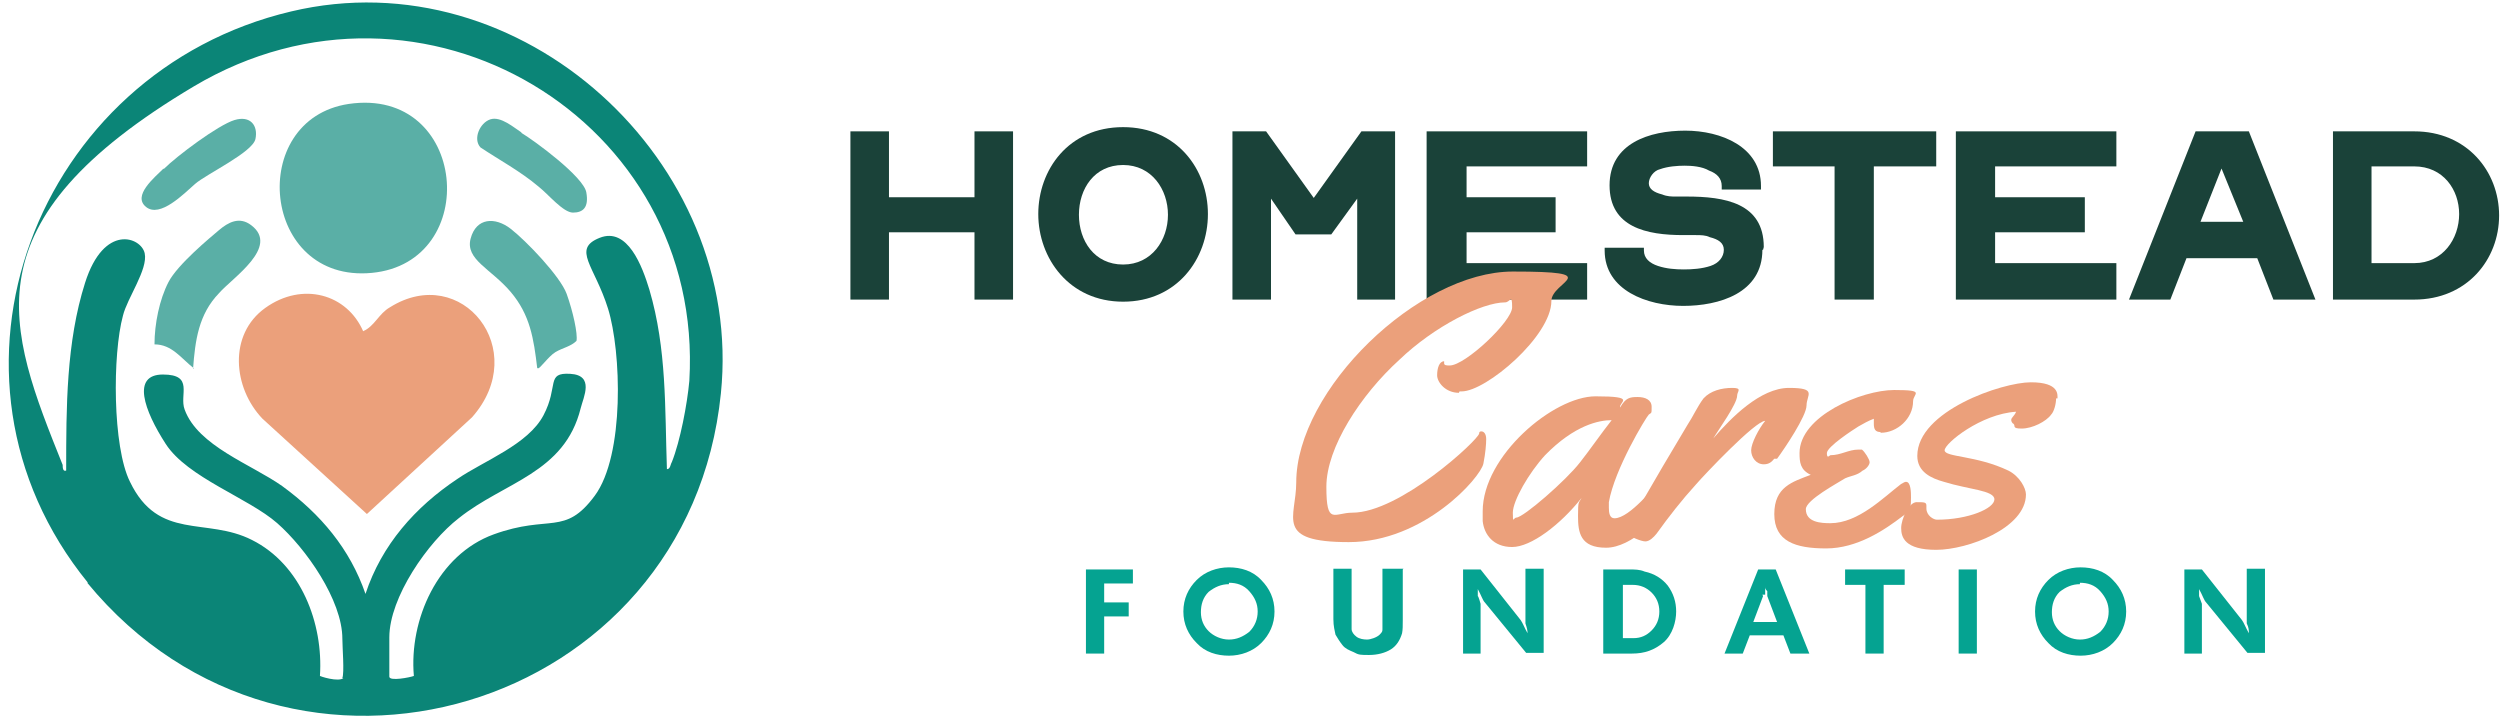 <svg width="235" height="68" viewBox="0 0 235 68" fill="none" xmlns="http://www.w3.org/2000/svg">
<path d="M91.602 28.161H95.226V12.347H91.602V18.541H83.563V12.347H79.939V28.161H83.563V21.835H91.602V28.161Z" fill="#1A4239"/>
<path d="M105.571 11.951C100.431 11.951 97.598 15.971 97.598 20.122C97.598 24.273 100.497 28.358 105.571 28.358C110.644 28.358 113.544 24.339 113.544 20.122C113.544 15.905 110.644 11.951 105.571 11.951ZM105.571 24.866C102.869 24.866 101.419 22.626 101.419 20.188C101.419 17.75 102.869 15.51 105.571 15.51C108.272 15.51 109.788 17.816 109.788 20.188C109.788 22.56 108.272 24.866 105.571 24.866Z" fill="#1A4239"/>
<path d="M123.493 18.606L119.013 12.347H115.85V28.161H119.474V18.672L121.78 22.033H125.14L127.578 18.672V28.161H131.137V12.347H127.974L123.493 18.606Z" fill="#1A4239"/>
<path d="M149.191 24.734H137.858V21.835H146.226V18.541H137.858V15.641H149.191V12.347H134.102V28.161H149.191V24.734Z" fill="#1A4239"/>
<path d="M165.795 23.219C165.795 19.068 162.105 18.475 158.547 18.475C154.989 18.475 157.823 18.475 157.493 18.475C157.164 18.475 156.702 18.475 156.241 18.277C155.45 18.079 154.989 17.75 154.989 17.223C154.989 16.696 155.45 16.037 156.043 15.905C156.768 15.641 157.691 15.575 158.35 15.575C159.009 15.575 159.997 15.641 160.656 16.037C161.381 16.3 161.842 16.762 161.842 17.486V17.816H165.532V17.486C165.532 13.796 161.776 12.281 158.416 12.281C155.055 12.281 151.299 13.467 151.299 17.42C151.299 21.374 154.792 22.099 158.218 22.099C161.644 22.099 158.943 22.099 159.404 22.099C159.865 22.099 160.326 22.099 160.722 22.296C161.512 22.494 162.04 22.823 162.04 23.482C162.04 24.141 161.578 24.734 160.788 24.998C159.997 25.262 159.074 25.327 158.284 25.327C157.493 25.327 156.636 25.262 155.846 24.998C155.055 24.734 154.528 24.273 154.528 23.548V23.285H150.838V23.548C150.838 27.304 154.857 28.754 158.218 28.754C161.578 28.754 165.664 27.568 165.664 23.482H165.729L165.795 23.219Z" fill="#1A4239"/>
<path d="M166.652 15.641H172.45V28.161H176.14V15.641H182.005V12.347H166.652V15.641Z" fill="#1A4239"/>
<path d="M183.85 28.161H198.939V24.734H187.54V21.835H195.974V18.541H187.54V15.641H198.939V12.347H183.85V28.161Z" fill="#1A4239"/>
<path d="M206.385 12.347L200.125 28.161H204.012L205.528 24.273H212.183L213.699 28.161H217.652L211.392 12.347H206.45H206.385ZM206.846 20.847L208.823 15.839L210.865 20.847H206.714H206.78H206.846Z" fill="#1A4239"/>
<path d="M226.943 12.347H219.299V28.161H226.943C231.885 28.161 234.916 24.405 234.916 20.254C234.916 16.103 231.885 12.347 226.943 12.347ZM226.943 24.734H222.923V15.641H226.943C229.644 15.641 231.16 17.816 231.16 20.122C231.16 22.428 229.644 24.734 226.943 24.734Z" fill="#1A4239"/>
<path d="M102.078 61.436V53.529H106.493V54.847H103.792V56.626H106.098V57.944H103.792V61.436H102.078Z" fill="#05A391"/>
<path d="M111.237 57.482C111.237 56.296 111.699 55.308 112.489 54.517C113.28 53.727 114.4 53.331 115.52 53.331C116.64 53.331 117.761 53.661 118.551 54.517C119.342 55.308 119.803 56.296 119.803 57.482C119.803 58.668 119.342 59.657 118.551 60.447C117.761 61.238 116.64 61.634 115.52 61.634C114.4 61.634 113.28 61.304 112.489 60.447C111.699 59.657 111.237 58.668 111.237 57.482ZM115.52 54.913C114.795 54.913 114.202 55.176 113.609 55.637C113.082 56.165 112.885 56.824 112.885 57.548C112.885 58.273 113.148 58.866 113.609 59.327C114.071 59.789 114.795 60.118 115.52 60.118C116.245 60.118 116.838 59.855 117.431 59.393C117.958 58.866 118.222 58.207 118.222 57.482C118.222 56.758 117.958 56.165 117.431 55.572C116.904 54.978 116.245 54.781 115.52 54.781V54.913Z" fill="#05A391"/>
<path d="M131.861 53.529V58.273C131.861 58.8 131.861 59.196 131.795 59.525C131.598 60.184 131.268 60.711 130.741 61.041C130.214 61.37 129.489 61.568 128.698 61.568C127.908 61.568 127.71 61.568 127.249 61.304C126.788 61.106 126.458 60.975 126.195 60.645C125.931 60.316 125.733 59.986 125.536 59.657C125.47 59.327 125.338 58.866 125.338 58.207V53.463H127.051V59.13C127.051 59.393 127.249 59.657 127.512 59.855C127.776 60.052 128.171 60.118 128.501 60.118C128.83 60.118 129.423 59.92 129.687 59.657C129.95 59.393 129.95 59.327 129.95 59.13V53.463H131.927L131.861 53.529Z" fill="#05A391"/>
<path d="M137.528 61.436V53.529H139.175L142.931 58.273C143.129 58.537 143.26 58.932 143.59 59.525C143.59 59.261 143.524 58.998 143.392 58.602V53.463H145.105V61.37H143.458L139.571 56.626C139.373 56.428 139.241 55.967 138.912 55.374V56.033C138.978 56.033 139.175 56.758 139.175 56.758V61.436H137.462H137.528Z" fill="#05A391"/>
<path d="M150.706 61.436V53.529H153.144C153.671 53.529 154.133 53.529 154.594 53.727C155.516 53.924 156.241 54.386 156.768 55.044C157.295 55.769 157.559 56.56 157.559 57.482C157.559 58.405 157.23 59.657 156.373 60.382C155.516 61.106 154.594 61.436 153.408 61.436H150.706ZM152.551 54.978V59.986H153.54C154.264 59.986 154.792 59.723 155.253 59.261C155.714 58.8 155.978 58.207 155.978 57.482C155.978 56.758 155.714 56.165 155.253 55.703C154.792 55.242 154.199 54.978 153.474 54.978H152.551Z" fill="#05A391"/>
<path d="M162.105 61.436L165.268 53.529H166.916L170.078 61.436H168.299L167.64 59.723H164.478L163.819 61.436H162.04H162.105ZM165.729 56.033L164.807 58.471H167.047L166.125 56.033V55.572C165.927 55.374 165.927 55.308 165.927 55.11V54.649V55.901H165.664L165.729 56.033Z" fill="#05A391"/>
<path d="M173.439 54.978V53.529H179.04V54.978H177.063V61.436H175.35V54.978H173.439Z" fill="#05A391"/>
<path d="M184.113 61.436V53.529H185.826V61.436H184.113Z" fill="#05A391"/>
<path d="M191.295 57.482C191.295 56.296 191.757 55.308 192.547 54.517C193.338 53.727 194.458 53.331 195.578 53.331C196.699 53.331 197.819 53.661 198.609 54.517C199.4 55.308 199.861 56.296 199.861 57.482C199.861 58.668 199.4 59.657 198.609 60.447C197.819 61.238 196.699 61.634 195.578 61.634C194.458 61.634 193.338 61.304 192.547 60.447C191.757 59.657 191.295 58.668 191.295 57.482ZM195.512 54.913C194.788 54.913 194.195 55.176 193.602 55.637C193.074 56.165 192.877 56.824 192.877 57.548C192.877 58.273 193.14 58.866 193.602 59.327C194.063 59.789 194.788 60.118 195.512 60.118C196.237 60.118 196.83 59.855 197.423 59.393C197.95 58.866 198.214 58.207 198.214 57.482C198.214 56.758 197.95 56.165 197.423 55.572C196.896 54.978 196.237 54.781 195.512 54.781V54.913Z" fill="#05A391"/>
<path d="M205.33 61.436V53.529H206.978L210.733 58.273C210.931 58.537 211.063 58.932 211.392 59.525C211.392 59.261 211.392 58.998 211.195 58.602V53.463H212.908V61.37H211.261L207.373 56.626C207.175 56.428 207.043 55.967 206.714 55.374V56.033L206.978 56.758V61.436H205.264H205.33Z" fill="#05A391"/>
<path d="M137.133 36.924C135.881 36.924 135.09 35.936 135.09 35.277C135.09 34.618 135.288 33.959 135.749 33.959V34.157C135.749 34.355 136.012 34.355 136.276 34.355C137.726 34.355 142.14 30.203 142.14 28.886C142.14 27.568 141.943 28.424 141.481 28.424C139.307 28.424 134.826 30.665 131.532 33.827C127.908 37.122 124.679 42.064 124.679 45.754C124.679 49.444 125.404 48.192 127.117 48.192C131.598 48.192 138.978 41.339 139.043 40.746C139.043 40.68 139.043 40.548 139.241 40.548C139.505 40.548 139.702 40.812 139.702 41.273C139.702 41.734 139.636 42.591 139.439 43.579C139.175 44.897 133.838 50.959 126.788 50.959C119.737 50.959 121.846 48.653 121.846 45.358C121.846 36.661 133.311 25.525 142.206 25.525C151.102 25.525 145.83 26.448 145.83 28.293C145.83 31.587 139.702 36.792 137.396 36.792H137.198L137.133 36.924Z" fill="#EBA07B"/>
<path d="M156.636 46.874C156.636 47.138 156.636 47.401 156.571 47.599C156.109 48.521 153.408 51.486 150.97 51.486C148.532 51.486 148.334 50.037 148.334 48.521C148.334 47.006 148.4 47.335 148.664 46.808C146.687 49.312 143.919 51.42 142.14 51.42C140.361 51.42 139.505 50.234 139.373 48.983V48.06C139.373 42.855 146.028 37.254 149.981 37.254C153.935 37.254 152.156 37.781 152.288 38.308C152.815 37.386 153.21 37.32 153.935 37.32C154.66 37.32 155.253 37.583 155.253 38.242C155.253 38.901 155.253 38.769 154.989 38.967C154.726 39.23 151.761 44.106 151.233 47.203V47.73C151.233 48.192 151.299 48.719 151.761 48.719C153.21 48.719 155.648 45.556 155.978 45.293C156.043 45.227 156.241 45.095 156.307 45.095C156.505 45.095 156.636 45.293 156.636 45.424C156.636 45.688 156.702 46.149 156.702 46.676H156.505L156.636 46.874ZM145.237 42.789C143.722 44.436 142.206 47.072 142.206 48.192C142.206 49.312 142.272 48.653 142.536 48.653C143.195 48.653 147.214 45.161 148.532 43.448C149.323 42.459 150.509 40.746 151.497 39.494C150.311 39.494 148.005 39.955 145.237 42.789Z" fill="#EBA07B"/>
<path d="M166.784 43.118C166.52 43.448 166.257 43.645 165.795 43.645C165.071 43.645 164.609 42.986 164.609 42.327C164.609 41.669 165.334 40.285 165.927 39.56C165.005 39.56 160.26 44.568 159.404 45.556C158.086 47.006 156.9 48.521 155.714 50.169C155.45 50.498 155.055 50.893 154.66 50.893C154.264 50.893 153.21 50.432 153.012 50.234C152.947 50.234 152.947 50.037 152.947 49.971C152.947 49.312 153.605 48.455 154.001 47.796C155.516 45.161 157.032 42.591 158.613 39.955C159.14 39.165 159.536 38.242 160.129 37.451C160.788 36.727 161.842 36.463 162.83 36.463C163.819 36.463 163.292 36.792 163.292 37.188C163.292 37.979 161.512 40.417 161.051 41.207C162.698 39.296 165.466 36.463 168.167 36.463C170.869 36.463 169.815 37.122 169.815 38.11C169.815 39.099 167.772 42.13 167.047 43.118H166.85H166.784Z" fill="#EBA07B"/>
<path d="M176.799 40.614C176.272 40.614 176.14 40.351 176.14 39.824C176.14 39.296 176.14 39.494 176.14 39.362C175.613 39.56 175.152 39.824 174.691 40.087C174.164 40.417 171.726 41.998 171.726 42.591C171.726 43.184 171.989 42.789 172.055 42.789C173.043 42.789 173.768 42.261 174.691 42.261C175.613 42.261 174.954 42.261 175.02 42.261C175.284 42.459 175.745 43.184 175.745 43.448C175.745 43.711 175.415 44.106 175.086 44.238C174.559 44.7 174.032 44.7 173.439 44.963C172.714 45.424 169.749 47.006 169.749 47.862C169.749 49.114 171.198 49.18 172.055 49.18C174.691 49.18 177.063 46.742 178.71 45.49C178.776 45.49 178.974 45.293 179.171 45.293C179.633 45.293 179.633 46.347 179.633 46.742C179.633 47.138 179.633 47.401 179.567 47.73C179.501 47.994 179.105 48.389 178.842 48.521C177.129 49.839 174.559 51.552 171.66 51.552C168.76 51.552 166.784 50.893 166.784 48.324C166.784 45.754 168.497 45.293 170.21 44.634C169.222 44.172 169.156 43.448 169.156 42.591C169.156 39.099 175.02 36.661 178.051 36.661C181.082 36.661 179.83 36.99 179.83 37.715C179.83 39.362 178.315 40.68 176.799 40.68H176.733L176.799 40.614Z" fill="#EBA07B"/>
<path d="M193.272 37.451C193.272 37.979 193.074 38.703 192.811 38.967C192.35 39.626 191.032 40.285 190.043 40.285C189.055 40.285 189.516 40.021 189.253 39.824C189.187 39.824 189.055 39.626 189.055 39.494C189.055 39.23 189.319 39.165 189.516 38.703C186.222 38.901 182.795 41.669 182.795 42.327C182.795 42.986 185.76 42.789 188.791 44.238C189.846 44.765 190.439 45.886 190.439 46.478C190.439 49.641 184.97 51.684 182.005 51.684C179.04 51.684 178.71 50.498 178.71 49.641C178.71 48.785 179.435 47.203 180.16 47.203C180.884 47.203 181.082 47.203 181.082 47.533C181.082 47.862 181.082 47.73 181.082 47.796C181.082 48.455 181.741 48.851 182.071 48.851C185.036 48.851 187.474 47.796 187.474 46.94C187.474 46.083 185.036 46.017 182.729 45.292C181.543 44.963 180.226 44.37 180.226 42.855C180.226 38.638 188.198 35.936 190.9 35.936C193.602 35.936 193.404 37.122 193.404 37.451H193.272Z" fill="#EBA07B"/>
<path d="M8.264 54.775C-7.616 35.271 3.388 6.74 27.372 1.074C48.984 -4.066 70.004 15.174 67.763 36.984C64.733 66.899 27.372 78.101 8.198 54.775H8.264ZM32.182 63.736C32.38 63.209 32.182 60.837 32.182 60.047C32.182 56.422 28.756 51.547 26.054 49.174C23.353 46.802 17.62 44.891 15.578 41.729C13.535 38.566 12.349 35.205 15.314 35.205C18.279 35.205 16.829 37.116 17.357 38.5C18.608 41.926 23.616 43.639 26.515 45.682C30.14 48.318 32.907 51.612 34.356 55.829C35.872 51.217 39.035 47.659 42.988 45.023C45.492 43.31 49.643 41.794 51.093 39.027C52.543 36.26 51.291 35.008 53.597 35.139C55.903 35.271 54.849 37.314 54.585 38.368C53.07 44.496 47.403 45.287 43.12 48.713C40.221 50.953 36.597 56.159 36.597 59.915V63.605C36.597 64.066 38.574 63.67 38.903 63.539C38.442 58.267 41.143 52.139 46.415 50.229C51.686 48.318 53.07 50.426 55.903 46.605C58.736 42.783 58.407 33.031 57.155 29.012C55.903 24.992 53.729 23.411 56.364 22.357C59 21.302 60.384 25.058 61.043 27.233C62.69 32.833 62.492 38.368 62.69 44.101C63.019 44.101 63.019 43.639 63.151 43.442C63.942 41.465 64.601 37.973 64.798 35.798C66.248 11.287 39.694 -4.659 18.213 8.124C-3.267 20.907 0.686 30.725 5.891 43.705C5.891 43.903 5.891 44.364 6.221 44.233C6.221 38.302 6.221 32.174 8 26.574C9.779 20.973 13.271 22.291 13.601 23.806C13.93 25.322 11.953 28.023 11.558 29.671C10.57 33.294 10.57 41.992 12.217 45.287C14.919 50.888 19.399 48.581 23.682 50.756C28.294 53.062 30.403 58.597 30.074 63.539C30.535 63.736 32.314 64.198 32.38 63.539V63.736H32.314H32.182Z" fill="#0B8577"/>
<path d="M34.159 31.12C35.213 30.659 35.608 29.473 36.663 28.88C43.384 24.663 49.973 32.899 44.372 39.225L34.488 48.318L24.671 39.357C21.903 36.457 21.442 31.45 24.934 28.946C28.426 26.442 32.643 27.628 34.159 31.186H34.093L34.159 31.12Z" fill="#EBA07B"/>
<path d="M32.775 9.771C43.977 8.124 45.36 24.663 34.95 25.651C24.539 26.64 23.155 11.221 32.775 9.771Z" fill="#5AAFA6"/>
<path d="M50.5 34.612C50.17 31.845 49.841 29.605 47.996 27.43C46.151 25.256 43.713 24.399 44.24 22.422C44.767 20.446 46.546 20.38 47.996 21.5C49.446 22.62 52.674 25.981 53.267 27.628C53.86 29.275 54.322 31.384 54.19 32.043C53.663 32.57 52.872 32.702 52.213 33.097C51.554 33.492 50.698 34.744 50.566 34.612H50.5Z" fill="#5AAFA6"/>
<path d="M18.213 34.612C17.027 33.69 16.171 32.372 14.523 32.372C14.523 30.461 14.984 28.155 15.841 26.508C16.698 24.86 19.729 22.357 20.585 21.632C21.442 20.907 22.496 20.314 23.616 21.171C26.318 23.213 21.837 26.112 20.585 27.562C18.674 29.539 18.345 31.977 18.147 34.678L18.213 34.612Z" fill="#5AAFA6"/>
<path d="M48.984 12.473C50.302 13.264 54.849 16.624 55.112 18.074C55.376 19.523 54.783 19.985 53.86 19.985C52.938 19.985 51.554 18.271 50.632 17.547C48.919 16.097 46.942 15.043 45.163 13.857C44.438 13.066 45.097 11.55 46.085 11.221C47.074 10.892 48.325 12.012 49.05 12.473H48.984Z" fill="#5AAFA6"/>
<path d="M15.38 15.899C16.632 14.647 20.519 11.748 22.035 11.287C23.55 10.825 24.275 11.814 24.012 13.066C23.748 14.318 19.399 16.36 18.345 17.283C17.291 18.205 15.05 20.512 13.733 19.457C12.415 18.403 14.523 16.69 15.38 15.833V15.899Z" fill="#5AAFA6"/>
</svg>
